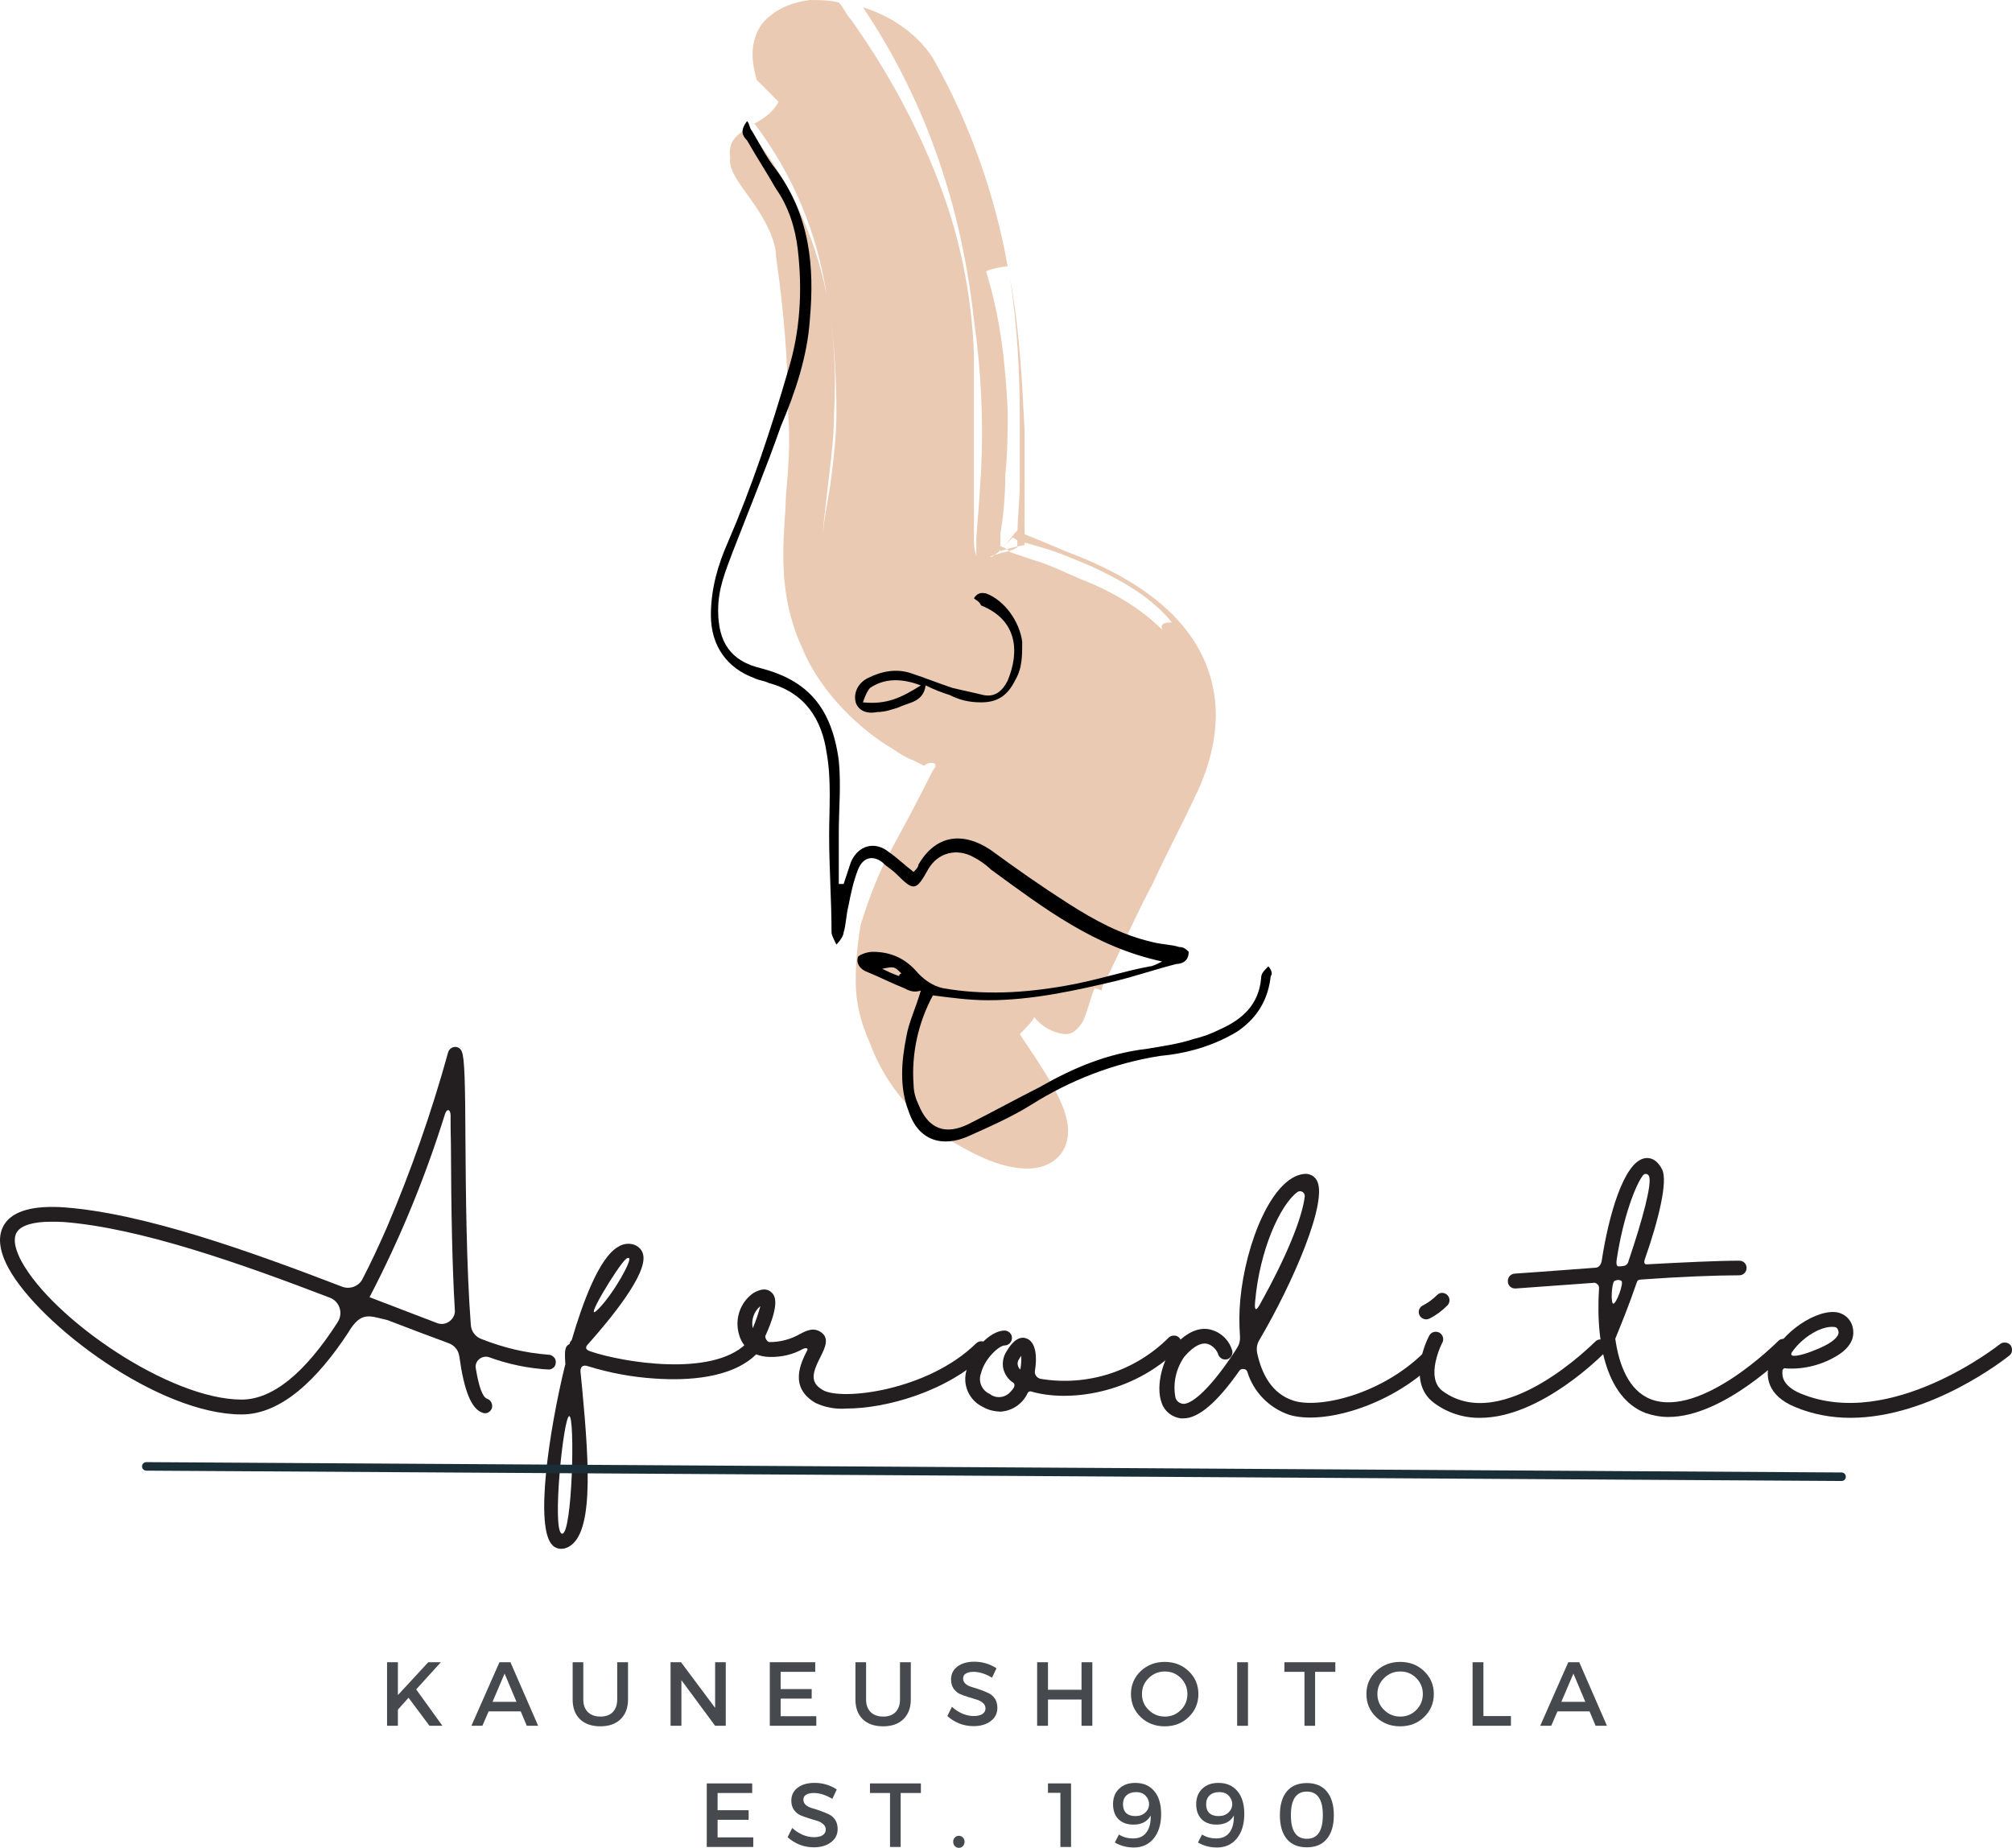 <?xml version="1.0" encoding="UTF-8" standalone="no"?>
<svg
   width="177.133"
   viewBox="0 0 177.133 162.665"
   height="162.665"
   version="1.0"
   id="svg1014"
   sodipodi:docname="Afrodite_ilman_taustaa_crop.svg"
   inkscape:version="1.1.2 (b8e25be8, 2022-02-05)"
   xmlns:inkscape="http://www.inkscape.org/namespaces/inkscape"
   xmlns:sodipodi="http://sodipodi.sourceforge.net/DTD/sodipodi-0.dtd"
   xmlns="http://www.w3.org/2000/svg"
   xmlns:svg="http://www.w3.org/2000/svg">
  <sodipodi:namedview
     id="namedview1016"
     pagecolor="#ffffff"
     bordercolor="#111111"
     borderopacity="1"
     inkscape:pageshadow="0"
     inkscape:pageopacity="0"
     inkscape:pagecheckerboard="true"
     showgrid="false"
     inkscape:snap-global="true"
     inkscape:zoom="1.6527837"
     inkscape:cx="39.32759"
     inkscape:cy="112.83993"
     inkscape:window-width="1792"
     inkscape:window-height="993"
     inkscape:window-x="0"
     inkscape:window-y="25"
     inkscape:window-maximized="0"
     inkscape:current-layer="svg1014" />
  <defs
     id="defs754">
    <clipPath
       id="a">
      <path
         d="m 164,99.582 h 44 V 203 h -44 z m 0,0"
         id="path748" />
    </clipPath>
    <clipPath
       id="b">
      <path
         d="m 162.664,110 h 49.5 v 91 h -49.5 z m 0,0"
         id="path751" />
    </clipPath>
  </defs>
  <g
     fill="#231f20"
     id="g768"
     transform="translate(-100.077,-99.738)">
    <g
       id="g766">
      <g
         id="g764">
        <path
           d="m 31.883,-7.457 c 1.137,-1.926 1.875,-1.457 3.48,-1.086 1.926,0.738 3.73,1.43 5.359,2.023 0.52,0.199 0.863,0.617 0.938,1.16 0.422,3.039 1.062,4.645 2.051,4.965 0.172,0.074 0.348,0.047 0.492,-0.023 0.148,-0.074 0.273,-0.223 0.324,-0.371 0.098,-0.348 -0.074,-0.719 -0.422,-0.84 -0.418,-0.148 -0.738,-1.137 -0.988,-2.645 -0.074,-0.32 0.051,-0.641 0.297,-0.84 0.223,-0.195 0.57,-0.27 0.863,-0.172 1.68,0.617 3.461,0.988 5.262,1.086 0.148,0 0.32,-0.074 0.445,-0.195 0.121,-0.125 0.172,-0.297 0.172,-0.469 0,-0.176 -0.074,-0.348 -0.195,-0.445 -0.125,-0.125 -0.297,-0.199 -0.473,-0.199 -2,-0.148 -3.949,-0.617 -5.828,-1.359 -0.543,-0.172 -0.938,-0.664 -0.984,-1.234 -0.398,-5.16 -0.445,-12.098 -0.473,-15.977 -0.023,-5.41 -0.074,-7.508 -0.32,-8.102 -0.098,-0.27 -0.344,-0.441 -0.617,-0.418 -0.297,0.023 -0.52,0.223 -0.594,0.492 -1.457,5.262 -3.258,10.422 -5.406,15.438 -0.715,1.629 -1.406,3.109 -2.125,4.492 -0.32,0.645 -1.109,0.938 -1.777,0.691 -8.102,-3.109 -17.359,-6.445 -24.449,-6.988 -2.742,-0.195 -4.52,0.297 -5.285,1.457 -0.641,0.988 -0.52,2.297 0.348,3.902 2.715,4.965 13.188,12.867 20.52,12.867 3.457,0 6.645,-3.039 9.387,-7.211 z M 5.703,-17.211 c 0.348,0 0.719,0 1.113,0.023 6.742,0.52 15.605,3.656 23.461,6.668 0.395,0.148 0.715,0.492 0.84,0.887 0.148,0.422 0.074,0.867 -0.148,1.238 -2.891,4.516 -5.754,6.84 -8.473,6.84 -6.32,0 -16.594,-7.062 -19.383,-12.176 -0.422,-0.789 -0.84,-1.879 -0.398,-2.57 0.371,-0.59 1.434,-0.91 2.988,-0.91 z m 34.699,-9.484 c 0.172,-0.52 0.492,-0.422 0.492,0.148 0,0.789 0,1.629 0.027,2.469 0.023,6.074 0.121,10.914 0.344,14.594 0.051,0.422 -0.148,0.793 -0.469,1.039 -0.32,0.246 -0.742,0.297 -1.109,0.148 -1.559,-0.594 -3.238,-1.234 -4.965,-1.902 l -0.965,-0.371 c 2.691,-5.16 4.914,-10.57 6.645,-16.125 z m 0,0"
           transform="translate(98.853,224.498)"
           id="path762" />
      </g>
    </g>
  </g>
  <g
     fill="#231f20"
     id="g776"
     transform="translate(-100.077,-99.738)">
    <g
       id="g774">
      <g
         id="g772">
        <path
           d="m 16.324,-6.422 c -0.125,-0.121 -0.273,-0.195 -0.445,-0.195 -0.172,0 -0.344,0.047 -0.469,0.172 C 12.371,-3.531 4.594,-4.84 1.805,-5.777 1.234,-5.953 1.258,-6.176 1.605,-6.52 c 1.754,-1.977 5.234,-6.125 4.766,-7.828 -0.098,-0.422 -0.445,-0.742 -0.863,-0.863 -0.445,-0.125 -0.914,-0.051 -1.309,0.195 -1.73,0.965 -3.188,5.09 -4.102,8.199 l -0.023,0.051 c -0.098,0.074 -0.148,0.195 -0.172,0.32 C -0.469,-6.273 -0.566,-6 -0.469,-4.691 c 0,0.047 0,0.074 -0.023,0.098 -1.434,5.852 -2.695,14.398 -1.09,15.879 0.199,0.199 0.473,0.297 0.742,0.297 0.148,0 0.297,-0.023 0.422,-0.074 C 2.051,10.645 1.656,4.371 1.012,-2.52 0.965,-3.039 0.914,-3.555 0.863,-4.023 0.84,-4.445 1.086,-4.645 1.508,-4.496 c 1.926,0.594 3.902,0.965 5.902,1.09 2.84,0.195 6.715,0 8.891,-2.102 0.27,-0.246 0.27,-0.668 0.023,-0.914 z M 4.84,-13.902 c 0,0 0.148,-0.176 0.297,-0.102 0.273,0.148 -1.285,3.016 -2.668,4.445 -1.605,1.656 1.703,-3.801 2.371,-4.344 z M -0.766,10.25 c -0.914,-0.148 0.125,-10.348 0.641,-10.348 0.52,0 0.273,10.496 -0.641,10.348 z m 0,0"
           transform="translate(150.319,224.498)"
           id="path770" />
      </g>
    </g>
  </g>
  <g
     fill="#231f20"
     id="g784"
     transform="translate(-100.077,-99.738)">
    <g
       id="g782">
      <g
         id="g780">
        <path
           d="m 21.289,-6.496 c -0.125,-0.121 -0.273,-0.195 -0.445,-0.195 -0.172,0 -0.348,0.074 -0.469,0.195 -4.273,4.176 -11.855,5.062 -13.484,4.102 C 5.777,-3.039 5.902,-3.805 6.691,-5.336 7.062,-6.074 7.484,-6.938 6.766,-7.457 c -0.664,-0.496 -1.309,-0.176 -1.875,0.121 -0.816,0.469 -1.73,0.719 -2.691,0.719 -0.223,0 -0.422,-0.395 -0.371,-0.543 1.383,-3.039 0.766,-3.605 0.543,-3.828 -0.371,-0.371 -0.938,-0.348 -1.629,0.074 -1.137,0.812 -1.633,2.27 -1.234,3.629 0.098,0.371 0.27,0.715 0.516,1.012 C 0,-6 0.125,-5.754 0.371,-5.629 c 0.148,0.074 0.32,0.074 0.492,0.023 0.422,0.195 0.891,0.297 1.359,0.297 1.012,0.023 2,-0.199 2.891,-0.691 0.344,-0.176 0.469,-0.027 0.418,0.074 -0.594,1.16 -1.652,3.285 0.715,4.668 0.84,0.395 1.781,0.566 2.719,0.492 3.457,0 8.891,-1.48 12.297,-4.816 0.125,-0.098 0.199,-0.27 0.199,-0.445 0.023,-0.172 -0.051,-0.344 -0.172,-0.469 z M 0.715,-7.852 c -0.148,-0.719 0.102,-1.457 0.668,-1.93 -0.172,0.668 -0.395,1.312 -0.668,1.953 z m 0,0"
           transform="translate(165.63,224.498)"
           id="path778" />
      </g>
    </g>
  </g>
  <g
     fill="#231f20"
     id="g792"
     transform="translate(-100.077,-99.738)">
    <g
       id="g790">
      <g
         id="g788">
        <path
           d="m 18.004,-7.012 c -0.125,-0.125 -0.273,-0.176 -0.445,-0.176 -0.172,0 -0.348,0.051 -0.469,0.176 C 14.125,-4.051 9.926,-2.691 5.805,-3.383 5.48,-3.457 5.262,-3.754 5.309,-4.074 5.508,-5.262 5.41,-6.469 4.719,-6.867 4.273,-7.113 3.605,-7.137 2.816,-5.805 2.52,-5.359 2.422,-4.816 2.52,-4.297 2.641,-3.777 2.965,-3.309 3.406,-3.039 3.68,-2.816 3.359,-2.445 3.188,-2.273 2.715,-1.703 1.902,-1.605 1.332,-2.051 0.617,-2.371 0.297,-3.16 0.566,-3.879 0.891,-5.188 2.172,-6.32 2.641,-6.32 c 0.348,0 0.645,-0.297 0.645,-0.645 0.023,-0.344 -0.273,-0.641 -0.617,-0.668 H 2.641 c -1.234,0 -2.887,1.68 -3.332,3.434 -0.418,1.285 0.172,2.691 1.406,3.285 0.469,0.273 0.988,0.395 1.531,0.422 1.062,-0.051 2,-0.691 2.445,-1.68 0.051,-0.074 0.172,-0.125 0.273,-0.102 3.137,0.941 8.863,0.348 13.039,-3.801 0.121,-0.125 0.195,-0.297 0.195,-0.469 0,-0.176 -0.074,-0.348 -0.195,-0.469 z m -13.98,2.812 c -0.27,-0.246 -0.32,-0.641 -0.098,-0.938 0.074,-0.125 0.125,-0.199 0.172,-0.273 0.027,0.398 0,0.816 -0.074,1.211 z m 0,0"
           transform="translate(185.88,224.498)"
           id="path786" />
      </g>
    </g>
  </g>
  <g
     fill="#231f20"
     id="g800"
     transform="translate(-100.077,-99.738)">
    <g
       id="g798">
      <g
         id="g796">
        <path
           d="m 23.363,-5.656 c -0.125,-0.121 -0.273,-0.172 -0.445,-0.195 -0.172,0 -0.348,0.074 -0.469,0.195 C 18.719,-2 13.285,-0.742 11.016,-1.457 9.09,-2.074 8.199,-3.828 7.805,-5.68 c -0.074,-0.422 0,-0.816 0.223,-1.16 2.961,-5.039 6.098,-12.301 5.012,-14.051 -0.246,-0.398 -0.691,-0.594 -1.16,-0.52 -2.742,0.344 -5.086,6.023 -5.559,11.086 -0.098,1.09 -0.098,2.148 -0.023,3.211 0.023,0.348 -0.051,0.691 -0.246,0.988 -0.148,0.246 -0.32,0.52 -0.496,0.766 -2.172,3.211 -3.652,4.25 -4.27,4.176 -0.32,-0.027 -0.594,-0.25 -0.668,-0.547 -0.246,-1.258 0.051,-2.543 0.766,-3.578 0.52,-0.617 1.285,-1.309 2.023,-1.16 0.422,0.121 0.766,0.441 0.941,0.84 0.074,0.344 0.395,0.59 0.738,0.543 0.348,-0.051 0.594,-0.371 0.543,-0.742 C 5.383,-6.719 4.719,-7.41 3.828,-7.68 c -0.766,-0.246 -2,-0.148 -3.434,1.531 -0.789,0.914 -1.578,3.332 -0.988,4.891 C -0.348,-0.52 0.32,0 1.086,0.098 c 0.074,0 0.172,0 0.246,0 1.309,0 2.965,-1.406 4.914,-4.195 0.074,-0.102 0.223,-0.176 0.371,-0.148 0.148,0 0.273,0.098 0.32,0.223 0.547,1.801 1.93,3.207 3.68,3.801 2.914,0.914 8.844,-0.715 12.746,-4.52 0.246,-0.246 0.246,-0.641 0,-0.914 z M 7.633,-10.199 c 0.395,-4.52 2.195,-8.496 3.727,-9.633 0.125,-0.074 0.297,-0.098 0.445,0 0.125,0.074 0.199,0.223 0.199,0.371 -0.223,1.879 -1.559,5.262 -4.027,9.656 -0.395,0.645 -0.395,0.051 -0.344,-0.395 z m 0,0"
           transform="translate(202.945,224.498)"
           id="path794" />
      </g>
    </g>
  </g>
  <g
     fill="#231f20"
     id="g808"
     transform="translate(-100.077,-99.738)">
    <g
       id="g806">
      <g
         id="g804">
        <path
           d="M 16.004,-6.668 C 15.73,-6.914 15.336,-6.914 15.09,-6.645 14.988,-6.57 6.988,1.582 1.68,-2.297 0.051,-3.48 1.629,-6.57 1.656,-6.594 1.805,-6.914 1.68,-7.285 1.359,-7.457 1.039,-7.605 0.668,-7.508 0.492,-7.188 c -0.098,0.148 -2.098,4.074 0.422,5.93 1.16,0.863 2.594,1.332 4.051,1.309 5.332,0 10.742,-5.508 11.039,-5.805 0.121,-0.125 0.195,-0.273 0.195,-0.445 -0.023,-0.172 -0.074,-0.344 -0.195,-0.469 z M 0.223,-8.617 c 0.098,0 0.195,-0.027 0.297,-0.074 0.59,-0.297 1.109,-0.691 1.578,-1.164 0.25,-0.27 0.223,-0.664 -0.023,-0.91 -0.27,-0.25 -0.668,-0.25 -0.914,0.023 -0.371,0.371 -0.789,0.668 -1.258,0.914 -0.25,0.121 -0.395,0.445 -0.32,0.715 0.07,0.297 0.344,0.496 0.641,0.496 z m 0,0"
           transform="translate(225.417,224.498)"
           id="path802" />
      </g>
    </g>
  </g>
  <g
     fill="#231f20"
     id="g816"
     transform="translate(-100.077,-99.738)">
    <g
       id="g814">
      <g
         id="g812">
        <path
           d="m 16.941,-6.719 c -0.246,-0.246 -0.668,-0.246 -0.914,0.027 -0.051,0.047 -6.742,6.789 -11.188,5.109 C 2.863,-2.348 2.023,-4.645 1.703,-6.914 2.148,-8 2.891,-9.805 3.582,-11.828 3.656,-12.074 3.73,-12.102 4.023,-12.125 c 3.336,-0.246 6.645,-0.371 8.598,-0.371 0.367,0 0.641,-0.297 0.641,-0.641 0,-0.371 -0.273,-0.645 -0.641,-0.645 -1.879,0 -4.965,0.148 -8.125,0.32 -0.125,0.027 -0.348,-0.047 -0.176,-0.492 1.188,-3.383 2.027,-6.816 1.508,-7.852 -0.52,-1.039 -1.211,-1.062 -1.555,-0.988 -1.828,0.344 -3.164,5.086 -3.754,8.965 -0.051,0.344 -0.223,0.641 -0.543,0.664 -3.879,0.297 -7.063,0.52 -7.113,0.52 -0.371,0.023 -0.641,0.32 -0.617,0.691 0,0.348 0.297,0.641 0.668,0.617 h 0.047 c 0.074,0 3.062,-0.223 6.793,-0.492 0.121,-0.027 0.246,0 0.344,0.098 0.102,0.074 0.176,0.199 0.176,0.32 -0.371,5.879 1.109,9.902 4.098,11.039 0.641,0.223 1.309,0.348 2,0.348 4.891,0 10.324,-5.508 10.594,-5.754 0.125,-0.125 0.176,-0.297 0.176,-0.469 0,-0.176 -0.074,-0.348 -0.199,-0.473 z M 1.828,-13.879 c 0.566,-3.754 1.703,-6.719 2.371,-7.484 0.074,-0.047 0.172,-0.074 0.27,-0.047 0.074,0.023 0.148,0.074 0.199,0.172 0.297,0.641 -0.543,3.777 -1.805,7.508 -0.047,0.223 -0.223,0.395 -0.469,0.418 -0.121,0.027 -0.246,0.027 -0.395,0.027 -0.246,0 -0.195,-0.395 -0.172,-0.57 z M 1.531,-10 c -0.246,0 -0.148,-1.73 0.074,-1.977 0.199,-0.125 0.445,-0.148 0.641,-0.027 C 2.469,-11.805 1.805,-10 1.531,-10 Z m 0,0"
           transform="translate(240.58,224.498)"
           id="path810" />
      </g>
    </g>
  </g>
  <g
     fill="#231f20"
     id="g824"
     transform="translate(-100.077,-99.738)">
    <g
       id="g822">
      <g
         id="g820">
        <path
           d="m 20.719,-6.348 c -0.121,-0.121 -0.27,-0.223 -0.445,-0.223 -0.172,-0.023 -0.344,0.027 -0.469,0.125 -0.098,0.074 -9.605,7.629 -17.531,4.371 -1.605,-0.668 -1.68,-1.531 -1.633,-2 0,-0.074 0.027,-0.148 0.102,-0.199 0.047,-0.047 0.148,-0.047 0.223,-0.023 1.602,0.098 3.207,-0.32 4.59,-1.184 1.188,-0.766 1.383,-1.605 1.312,-2.152 C 6.816,-8.52 6.102,-9.234 5.188,-9.262 c -1.953,-0.098 -5.211,2.223 -5.754,4.691 -0.223,0.914 -0.199,2.645 2.344,3.68 1.555,0.645 3.188,0.941 4.84,0.941 7.09,0 13.656,-5.211 14.004,-5.484 0.125,-0.098 0.223,-0.27 0.223,-0.418 0.023,-0.176 -0.027,-0.348 -0.125,-0.496 z m -19.188,0.543 c 0.965,-1.332 2.566,-2.223 3.582,-2.148 0.27,0 0.418,0.102 0.469,0.469 0.023,0.25 -0.246,0.594 -0.742,0.914 -1.012,0.668 -4.051,1.754 -3.309,0.766 z m 0,0"
           transform="translate(256.36,224.498)"
           id="path818" />
      </g>
    </g>
  </g>
  <g
     clip-path="url(#a)"
     id="g828"
     transform="translate(-100.077,-99.738)">
    <path
       fill="#eacab3"
       d="m 173.922,99.953 c 0.426,0.426 0.637,1.066 1.062,1.492 3.188,4.477 5.738,9.168 7.648,14.07 1.914,4.902 2.977,10.02 3.188,15.352 0,4.051 0,7.676 0,11.512 0,1.918 0,3.836 0,5.117 0,0.641 0.211,1.066 0.211,1.277 0,0.215 0.215,0.43 0.215,0.641 0,-0.211 -0.215,-0.426 -0.215,-0.641 0,-0.426 0,-1.062 0,-1.703 l 0.215,-2.773 0.211,-3.195 c 0.211,-4.266 0,-8.742 -0.637,-13.219 -1.062,-9.594 -4.035,-18.977 -9.773,-27.504 2.125,0.641 4.676,2.133 6.16,4.477 3.402,5.969 5.523,12.367 6.586,18.336 -0.422,0 -1.484,0.215 -1.91,0.426 1.273,4.051 1.699,8.102 1.91,12.152 0,1.918 0,3.84 -0.211,5.758 0,1.918 -0.211,4.051 -0.426,5.117 v 1.066 c 0,0 0,0 -0.426,0.211 -0.211,0 -0.422,0.215 -0.637,0.215 h -0.211 c 0.211,0 -0.426,0.211 0.426,-0.215 0,0 0.211,-0.211 0.211,-0.211 0.211,-0.215 0.211,-0.215 0.211,-0.215 0.215,0 0.215,0.215 0.641,0.426 0.211,0 0.422,0.215 0.637,0.426 l 1.91,0.641 c 1.488,0.426 2.762,1.066 4.25,1.707 2.762,1.066 5.312,2.559 7.223,4.477 -0.211,-0.641 0.426,-0.641 0.852,-0.641 v 0.215 -0.215 c 0.211,0 0.637,-0.215 -0.426,-1.277 1.062,1.062 0.848,1.277 0.426,1.277 -1.699,-2.133 -4.25,-3.625 -7.012,-4.902 -1.488,-0.641 -2.977,-1.281 -4.461,-1.707 l -1.488,-0.426 c -0.211,0 -0.426,-0.215 -0.637,-0.215 -0.211,0 -0.211,-0.211 -0.426,-0.211 l -0.211,0.211 -0.637,0.641 c -0.215,0.215 -0.426,0.426 -0.426,0.426 -0.215,0.215 -0.426,0.215 -0.215,0.215 0.426,-0.215 -0.637,0.211 -0.422,0.211 0.211,0 0.211,-0.211 0.422,-0.211 0.215,0 0.426,-0.215 0.852,-0.215 l 0.637,-0.211 0.426,-0.215 v -0.852 c 0,-1.707 0.211,-3.199 0.211,-4.906 0,-1.918 0,-3.836 0,-5.754 0,-3.84 -0.211,-7.891 -0.848,-12.152 0.848,4.691 1.062,9.168 1.273,13.43 0,2.133 0,4.266 0,6.398 v 2.559 c 0,0.637 0,1.066 0,1.066 -1.062,0.211 -1.91,0.426 -2.336,0.637 -0.215,0 -0.426,0.215 -0.637,0.215 0.848,-0.426 0.211,-0.215 0.422,-0.215 h 0.215 c 0.211,0 0.211,-0.211 0.211,-0.211 0.426,-0.426 0.637,-0.641 1.277,-1.492 l 0.211,-0.215 c 0.211,0 0.211,0.215 0.426,0.215 l 0.422,0.211 1.062,0.426 2.551,1.066 c 6.797,2.559 12.32,6.609 12.961,13.219 0.211,2.133 -0.215,4.902 -1.488,7.676 -1.273,2.773 -2.762,5.543 -4.035,8.316 -1.488,2.77 -2.762,5.754 -4.25,8.738 -0.215,0.215 -0.215,0.641 -0.215,0.641 -0.422,-0.215 -0.848,-0.215 -1.273,-0.426 -0.637,-0.215 -0.848,-0.215 -1.273,-0.215 -0.637,-0.211 -1.277,-0.211 -1.488,-0.211 -0.426,0 -0.637,0 -0.637,0 h -0.211 c 0,0 0.848,0 0.422,0 h -0.211 c -0.211,0 0,0 0,0 h 0.211 c 0.215,0 0.215,-0.215 0.426,-0.215 0.211,-0.211 0.426,-0.211 0.637,-0.426 0.426,-0.215 1.277,-1.066 1.488,-1.277 -0.211,0.211 0.637,1.062 1.91,1.492 -0.848,0.852 -1.062,2.77 -1.699,4.051 -0.422,0.637 -0.848,1.062 -1.484,1.062 -0.641,0 -1.914,-0.426 -2.762,-1.492 -0.215,0.43 -0.852,1.066 -1.277,1.492 2.125,3.199 4.25,6.184 4.25,8.531 0,1.066 -0.426,2.129 -1.488,2.77 -1.062,0.641 -2.762,0.852 -5.523,-0.211 -1.484,-0.641 -3.188,-1.492 -5.098,-2.988 -1.91,-1.492 -4.035,-3.836 -5.312,-7.246 -0.848,-1.918 -1.273,-3.625 -1.273,-5.543 0,-1.918 0.211,-3.625 0.426,-4.906 0.848,-2.77 1.699,-4.688 2.336,-5.969 1.273,-2.344 2.551,-4.691 3.824,-7.246 0.426,-0.855 0.426,-0.641 0.426,-0.641 0,0 0,0 0,-0.215 0,0 0,-0.211 -0.215,-0.211 0,0 0,0 -0.211,0 -0.211,0 -0.637,0.211 -0.426,0.211 h -0.211 l -0.852,-0.426 c -0.637,-0.215 -1.273,-0.641 -1.91,-1.066 -2.551,-1.492 -6.16,-4.691 -7.859,-8.742 -1.488,-3.195 -1.703,-6.18 -1.703,-8.312 0,-2.133 0.215,-3.84 0.215,-4.902 0.211,-2.559 0.426,-5.117 0.211,-7.465 0,-4.902 -0.426,-9.379 -1.062,-13.855 0,-1.492 -1.062,-3.414 -2.125,-4.906 -1.062,-1.492 -2.121,-2.77 -1.91,-3.836 -0.211,-1.281 0.426,-1.918 1.488,-2.559 3.398,4.051 5.945,9.168 7.008,14.711 0.641,3.41 0.852,6.82 0.641,10.445 0,1.707 -0.215,3.625 -0.426,5.332 -0.215,1.918 -0.426,3.41 -0.637,5.969 0.211,-2.559 0.637,-4.051 0.848,-5.969 0.215,-1.707 0.426,-3.625 0.426,-5.332 0,-3.625 -0.211,-7.035 -0.852,-10.445 -0.848,-5.543 -2.973,-10.66 -6.371,-15.137 0.848,-0.426 1.699,-1.066 2.125,-1.918 0,0 -1.277,-1.281 -1.914,-1.922 -0.637,-2.129 -0.426,-3.621 0.426,-4.902 1.062,-1.277 2.551,-1.918 4.25,-2.133 0.637,0 1.699,0 2.547,0.215 z m 0,0"
       id="path826" />
  </g>
  <g
     clip-path="url(#b)"
     id="g832"
     transform="translate(-100.077,-99.738)">
    <path
       d="m 174.348,177.559 c 0.211,-0.641 0.426,-1.281 0.637,-1.922 0.637,-1.492 2.125,-1.918 3.398,-0.852 0.641,0.426 1.277,1.066 2.125,1.707 0.215,-0.215 0.426,-0.426 0.426,-0.641 1.488,-2.559 3.824,-2.984 6.375,-1.281 2.336,1.707 4.461,3.199 6.797,4.691 2.336,1.492 4.676,2.773 7.438,3.41 0.848,0.215 1.699,0.215 2.336,0.43 0.426,0 0.637,0.211 0.848,0.426 0,0.852 -0.637,1.066 -1.062,1.066 -1.699,0.426 -3.609,1.066 -5.309,1.492 -3.613,0.852 -7.438,1.703 -11.262,1.703 -1.699,0 -3.188,-0.211 -4.887,-0.426 -1.273,2.348 -1.91,5.117 -1.699,7.891 0,0.637 0.215,1.277 0.426,1.703 0.852,2.133 2.336,2.773 4.461,1.707 2.125,-1.066 4.039,-2.133 6.16,-3.199 2.977,-1.703 5.949,-2.984 9.562,-3.41 1.273,-0.215 2.762,-0.426 4.035,-0.852 0.852,-0.215 1.488,-0.43 2.336,-0.855 1.914,-0.852 3.402,-2.129 3.613,-4.477 0,-0.426 0.211,-0.641 0.637,-1.066 0.211,0.215 0.426,0.641 0.211,0.855 -0.211,1.918 -1.059,3.621 -2.973,4.902 -2.125,1.277 -4.461,1.918 -6.797,2.133 -4.039,0.637 -7.863,2.129 -11.262,4.262 -1.699,1.066 -3.609,1.918 -5.523,2.773 -2.336,1.066 -4.461,0.426 -5.309,-2.133 -0.852,-2.133 -0.641,-4.477 -0.215,-6.609 0.215,-1.277 0.852,-2.559 1.273,-4.051 -0.637,0.215 -1.059,0 -1.484,-0.215 -1.062,-0.426 -2.336,-1.062 -3.398,-1.492 -0.426,-0.211 -0.852,-0.637 -0.641,-1.277 0.215,-0.215 0.852,-0.426 1.277,-0.426 1.699,0 2.973,0.641 4.035,1.918 0.637,0.641 1.273,1.066 2.125,1.277 3.609,0.641 7.223,0.43 10.836,-0.211 2.547,-0.426 5.098,-1.281 7.434,-1.707 0.215,0 0.637,-0.211 1.062,-0.426 -5.949,-1.277 -10.41,-4.691 -15.082,-8.102 -0.426,-0.426 -1.062,-0.852 -1.488,-1.066 -1.488,-0.852 -3.188,-0.426 -4.035,1.066 -1.062,1.918 -1.277,1.918 -2.762,0.426 -0.426,-0.426 -0.852,-0.637 -1.277,-1.066 -0.848,-0.637 -1.699,-0.426 -2.125,0.641 -0.422,1.066 -0.637,2.133 -0.848,3.199 -0.215,0.852 -0.215,1.703 -0.426,2.344 0,0.215 -0.211,0.641 -0.637,1.066 -0.211,-0.426 -0.426,-0.852 -0.426,-1.066 0,-2.77 -0.211,-5.754 -0.211,-8.527 0,-2.344 0.211,-4.902 -0.215,-7.25 -0.422,-2.984 -1.91,-5.328 -5.098,-6.18 -0.426,-0.215 -0.848,-0.215 -1.273,-0.43 -2.336,-0.852 -3.824,-2.77 -3.824,-5.543 0,-2.344 0.637,-4.477 1.488,-6.395 2.121,-4.902 3.824,-10.02 5.309,-15.137 1.062,-3.41 1.277,-7.035 0.852,-10.66 -0.215,-1.918 -0.852,-3.84 -1.914,-5.332 -0.848,-1.492 -1.699,-2.77 -2.547,-4.262 -0.426,-0.426 -0.641,-0.852 0,-1.707 0.211,0.215 0.211,0.641 0.422,0.855 0.641,1.062 1.277,2.344 2.125,3.41 2.977,4.051 3.398,8.527 2.977,13.219 -0.215,3.195 -1.277,6.395 -2.551,9.379 -1.273,3.625 -2.762,7.25 -4.25,11.086 -0.637,1.707 -1.273,3.199 -1.273,5.117 0,2.773 1.062,4.477 3.824,5.117 4.035,1.066 6.16,3.41 6.797,8.102 0.215,2.133 0,4.266 0,6.395 0,1.492 0,2.988 0,4.48 0.215,0 0.426,0 0.426,0 z m 4.887,8.102 c 0,-0.215 0.211,-0.215 0.211,-0.215 -0.637,-0.641 -0.637,-0.641 -1.699,-0.426 0.426,0.211 0.852,0.426 1.488,0.641 z m 0,0"
       id="path830" />
  </g>
  <path
     d="m 85.744,52.66 c 0.426,-0.637 0.848,-0.426 1.062,-0.426 1.699,0.641 2.973,2.559 3.188,4.266 0,1.277 0,2.344 -0.637,3.41 -0.641,1.277 -1.488,1.918 -2.977,1.918 -1.062,0 -1.91,-0.211 -2.762,-0.641 -0.637,-0.211 -1.273,-0.426 -2.125,-0.852 -0.211,1.492 -1.484,1.492 -2.336,1.918 -0.637,0.215 -1.273,0.426 -1.91,0.426 -1.062,0.215 -1.703,-0.211 -1.914,-0.852 -0.211,-0.852 0.211,-1.703 1.062,-2.133 1.273,-0.637 2.551,-0.852 3.824,-0.426 1.273,0.426 2.336,0.855 3.609,1.281 0.852,0.211 1.914,0.426 2.762,0.637 1.062,0.215 1.703,-0.426 2.125,-1.277 1.062,-2.559 0.852,-5.332 -2.336,-6.609 -0.211,-0.426 -0.426,-0.426 -0.637,-0.641 z m -4.676,7.676 c -1.699,-0.641 -3.184,-0.641 -4.461,0.215 -0.211,0.211 -0.422,0.637 -0.637,1.277 2.125,0.215 3.398,-0.426 5.098,-1.492 z m 0,0"
     id="path834" />
  <path
     stroke-linecap="round"
     fill="none"
     d="m 12.88,129.086 149.249,0.91"
     stroke="#1a2e38"
     id="path836"
     style="stroke-width:0.75" />
  <g
     fill="#464a4e"
     id="g844"
     transform="translate(-100.077,-99.738)">
    <g
       id="g842">
      <g
         id="g840">
        <path
           d="M 4.469,0 2.625,-2.469 1.688,-1.422 V 0 H 0.734 V -5.594 H 1.688 v 2.891 L 4.359,-5.594 H 5.469 L 3.297,-3.203 5.609,0 Z m 0,0"
           transform="translate(133.419,251.659)"
           id="path838" />
      </g>
    </g>
  </g>
  <g
     fill="#464a4e"
     id="g852"
     transform="translate(-100.077,-99.738)">
    <g
       id="g850">
      <g
         id="g848">
        <path
           d="M 4.359,-1.266 H 1.531 L 0.984,0 h -0.969 l 2.469,-5.594 h 0.969 L 5.891,0 h -1 z m -0.375,-0.844 L 2.938,-4.594 1.875,-2.109 Z m 0,0"
           transform="translate(141.563,251.659)"
           id="path846" />
      </g>
    </g>
  </g>
  <g
     fill="#464a4e"
     id="g860"
     transform="translate(-100.077,-99.738)">
    <g
       id="g858">
      <g
         id="g856">
        <path
           d="m 5.5,-5.594 v 3.281 c 0,0.73 -0.219,1.309 -0.656,1.734 -0.43,0.418 -1.023,0.625 -1.781,0.625 -0.762,0 -1.359,-0.207 -1.797,-0.625 C 0.836,-1.004 0.625,-1.582 0.625,-2.312 v -3.281 h 0.938 v 3.281 c 0,0.469 0.133,0.84 0.406,1.109 0.27,0.262 0.641,0.391 1.109,0.391 0.457,0 0.816,-0.129 1.078,-0.391 C 4.414,-1.473 4.547,-1.844 4.547,-2.312 v -3.281 z m 0,0"
           transform="translate(149.867,251.659)"
           id="path854" />
      </g>
    </g>
  </g>
  <g
     fill="#464a4e"
     id="g868"
     transform="translate(-100.077,-99.738)">
    <g
       id="g866">
      <g
         id="g864">
        <path
           d="M 5.594,0 H 4.656 L 1.688,-4.016 V 0 H 0.734 V -5.594 H 1.656 l 3,4.016 V -5.594 h 0.938 z m 0,0"
           transform="translate(158.379,251.659)"
           id="path862" />
      </g>
    </g>
  </g>
  <g
     fill="#464a4e"
     id="g876"
     transform="translate(-100.077,-99.738)">
    <g
       id="g874">
      <g
         id="g872">
        <path
           d="M 4.734,-4.75 H 1.688 v 1.516 h 2.734 v 0.844 H 1.688 V -0.844 H 4.828 V 0 h -4.094 v -5.594 h 4 z m 0,0"
           transform="translate(167.115,251.659)"
           id="path870" />
      </g>
    </g>
  </g>
  <g
     fill="#464a4e"
     id="g884"
     transform="translate(-100.077,-99.738)">
    <g
       id="g882">
      <g
         id="g880">
        <path
           d="m 5.5,-5.594 v 3.281 c 0,0.73 -0.219,1.309 -0.656,1.734 -0.43,0.418 -1.023,0.625 -1.781,0.625 -0.762,0 -1.359,-0.207 -1.797,-0.625 C 0.836,-1.004 0.625,-1.582 0.625,-2.312 v -3.281 h 0.938 v 3.281 c 0,0.469 0.133,0.84 0.406,1.109 0.27,0.262 0.641,0.391 1.109,0.391 0.457,0 0.816,-0.129 1.078,-0.391 C 4.414,-1.473 4.547,-1.844 4.547,-2.312 v -3.281 z m 0,0"
           transform="translate(174.763,251.659)"
           id="path878" />
      </g>
    </g>
  </g>
  <g
     fill="#464a4e"
     id="g892"
     transform="translate(-100.077,-99.738)">
    <g
       id="g890">
      <g
         id="g888">
        <path
           d="m 2.578,-5.641 c 0.719,0 1.367,0.195 1.953,0.578 L 4.141,-4.234 C 3.566,-4.578 3.02,-4.75 2.5,-4.75 2.219,-4.75 1.992,-4.695 1.828,-4.594 1.672,-4.5 1.594,-4.359 1.594,-4.172 c 0,0.188 0.07,0.352 0.219,0.484 0.156,0.125 0.344,0.219 0.562,0.281 0.227,0.062 0.473,0.141 0.734,0.234 0.258,0.094 0.5,0.195 0.719,0.297 0.227,0.105 0.414,0.266 0.562,0.484 0.145,0.219 0.219,0.492 0.219,0.812 0,0.492 -0.199,0.883 -0.594,1.172 C 3.629,-0.113 3.125,0.031 2.5,0.031 2.07,0.031 1.656,-0.047 1.25,-0.203 0.852,-0.367 0.504,-0.586 0.203,-0.859 l 0.406,-0.812 c 0.289,0.262 0.602,0.465 0.938,0.609 0.344,0.137 0.664,0.203 0.969,0.203 0.332,0 0.586,-0.055 0.766,-0.172 0.188,-0.125 0.281,-0.289 0.281,-0.5 0,-0.195 -0.078,-0.359 -0.234,-0.484 C 3.18,-2.148 2.992,-2.25 2.766,-2.312 2.547,-2.375 2.305,-2.445 2.047,-2.531 1.785,-2.613 1.539,-2.703 1.312,-2.797 1.094,-2.898 0.906,-3.062 0.75,-3.281 0.602,-3.5 0.531,-3.766 0.531,-4.078 c 0,-0.477 0.188,-0.859 0.562,-1.141 0.375,-0.281 0.867,-0.422 1.484,-0.422 z m 0,0"
           transform="translate(183.275,251.659)"
           id="path886" />
      </g>
    </g>
  </g>
  <g
     fill="#464a4e"
     id="g900"
     transform="translate(-100.077,-99.738)">
    <g
       id="g898">
      <g
         id="g896">
        <path
           d="M 5.594,0 H 4.641 V -2.312 H 1.688 V 0 H 0.734 V -5.594 H 1.688 v 2.422 H 4.641 V -5.594 H 5.594 Z m 0,0"
           transform="translate(190.651,251.659)"
           id="path894" />
      </g>
    </g>
  </g>
  <g
     fill="#464a4e"
     id="g908"
     transform="translate(-100.077,-99.738)">
    <g
       id="g906">
      <g
         id="g904">
        <path
           d="m 1.125,-4.812 c 0.57,-0.539 1.273,-0.812 2.109,-0.812 0.844,0 1.547,0.273 2.109,0.812 0.57,0.543 0.859,1.215 0.859,2.016 0,0.805 -0.289,1.48 -0.859,2.031 -0.562,0.543 -1.266,0.812 -2.109,0.812 -0.836,0 -1.539,-0.27 -2.109,-0.812 -0.574,-0.551 -0.859,-1.227 -0.859,-2.031 0,-0.801 0.285,-1.473 0.859,-2.016 z m 2.125,0.031 c -0.555,0 -1.027,0.195 -1.422,0.578 -0.398,0.387 -0.594,0.855 -0.594,1.406 0,0.555 0.195,1.023 0.594,1.406 C 2.223,-1.004 2.695,-0.812 3.25,-0.812 c 0.551,0 1.02,-0.191 1.406,-0.578 0.383,-0.383 0.578,-0.852 0.578,-1.406 0,-0.551 -0.195,-1.02 -0.578,-1.406 C 4.27,-4.586 3.801,-4.781 3.25,-4.781 Z m 0,0"
           transform="translate(199.38,251.659)"
           id="path902" />
      </g>
    </g>
  </g>
  <g
     fill="#464a4e"
     id="g916"
     transform="translate(-100.077,-99.738)">
    <g
       id="g914">
      <g
         id="g912">
        <path
           d="M 1.688,0 H 0.734 V -5.594 H 1.688 Z m 0,0"
           transform="translate(208.26,251.659)"
           id="path910" />
      </g>
    </g>
  </g>
  <g
     fill="#464a4e"
     id="g924"
     transform="translate(-100.077,-99.738)">
    <g
       id="g922">
      <g
         id="g920">
        <path
           d="M 4.562,-4.75 H 2.781 V 0 H 1.844 V -4.75 H 0.078 V -5.594 H 4.562 Z m 0,0"
           transform="translate(213.075,251.659)"
           id="path918" />
      </g>
    </g>
  </g>
  <g
     fill="#464a4e"
     id="g932"
     transform="translate(-100.077,-99.738)">
    <g
       id="g930">
      <g
         id="g928">
        <path
           d="m 1.125,-4.812 c 0.57,-0.539 1.273,-0.812 2.109,-0.812 0.844,0 1.547,0.273 2.109,0.812 0.57,0.543 0.859,1.215 0.859,2.016 0,0.805 -0.289,1.48 -0.859,2.031 -0.562,0.543 -1.266,0.812 -2.109,0.812 -0.836,0 -1.539,-0.27 -2.109,-0.812 -0.574,-0.551 -0.859,-1.227 -0.859,-2.031 0,-0.801 0.285,-1.473 0.859,-2.016 z m 2.125,0.031 c -0.555,0 -1.027,0.195 -1.422,0.578 -0.398,0.387 -0.594,0.855 -0.594,1.406 0,0.555 0.195,1.023 0.594,1.406 C 2.223,-1.004 2.695,-0.812 3.25,-0.812 c 0.551,0 1.02,-0.191 1.406,-0.578 0.383,-0.383 0.578,-0.852 0.578,-1.406 0,-0.551 -0.195,-1.02 -0.578,-1.406 C 4.27,-4.586 3.801,-4.781 3.25,-4.781 Z m 0,0"
           transform="translate(220.107,251.659)"
           id="path926" />
      </g>
    </g>
  </g>
  <g
     fill="#464a4e"
     id="g940"
     transform="translate(-100.077,-99.738)">
    <g
       id="g938">
      <g
         id="g936">
        <path
           d="M 1.688,-0.859 H 4.109 V 0 h -3.375 V -5.594 H 1.688 Z m 0,0"
           transform="translate(228.987,251.659)"
           id="path934" />
      </g>
    </g>
  </g>
  <g
     fill="#464a4e"
     id="g948"
     transform="translate(-100.077,-99.738)">
    <g
       id="g946">
      <g
         id="g944">
        <path
           d="M 4.359,-1.266 H 1.531 L 0.984,0 h -0.969 l 2.469,-5.594 h 0.969 L 5.891,0 h -1 z m -0.375,-0.844 L 2.938,-4.594 1.875,-2.109 Z m 0,0"
           transform="translate(235.66,251.659)"
           id="path942" />
      </g>
    </g>
  </g>
  <g
     fill="#464a4e"
     id="g956"
     transform="translate(-100.077,-99.738)">
    <g
       id="g954">
      <g
         id="g952">
        <path
           d="M 4.734,-4.75 H 1.688 v 1.516 h 2.734 v 0.844 H 1.688 V -0.844 H 4.828 V 0 h -4.094 v -5.594 h 4 z m 0,0"
           transform="translate(161.565,262.325)"
           id="path950" />
      </g>
    </g>
  </g>
  <g
     fill="#464a4e"
     id="g964"
     transform="translate(-100.077,-99.738)">
    <g
       id="g962">
      <g
         id="g960">
        <path
           d="m 2.578,-5.641 c 0.719,0 1.367,0.195 1.953,0.578 L 4.141,-4.234 C 3.566,-4.578 3.02,-4.75 2.5,-4.75 2.219,-4.75 1.992,-4.695 1.828,-4.594 1.672,-4.5 1.594,-4.359 1.594,-4.172 c 0,0.188 0.07,0.352 0.219,0.484 0.156,0.125 0.344,0.219 0.562,0.281 0.227,0.062 0.473,0.141 0.734,0.234 0.258,0.094 0.5,0.195 0.719,0.297 0.227,0.105 0.414,0.266 0.562,0.484 0.145,0.219 0.219,0.492 0.219,0.812 0,0.492 -0.199,0.883 -0.594,1.172 C 3.629,-0.113 3.125,0.031 2.5,0.031 2.07,0.031 1.656,-0.047 1.25,-0.203 0.852,-0.367 0.504,-0.586 0.203,-0.859 l 0.406,-0.812 c 0.289,0.262 0.602,0.465 0.938,0.609 0.344,0.137 0.664,0.203 0.969,0.203 0.332,0 0.586,-0.055 0.766,-0.172 0.188,-0.125 0.281,-0.289 0.281,-0.5 0,-0.195 -0.078,-0.359 -0.234,-0.484 C 3.18,-2.148 2.992,-2.25 2.766,-2.312 2.547,-2.375 2.305,-2.445 2.047,-2.531 1.785,-2.613 1.539,-2.703 1.312,-2.797 1.094,-2.898 0.906,-3.062 0.75,-3.281 0.602,-3.5 0.531,-3.766 0.531,-4.078 c 0,-0.477 0.188,-0.859 0.562,-1.141 0.375,-0.281 0.867,-0.422 1.484,-0.422 z m 0,0"
           transform="translate(169.213,262.325)"
           id="path958" />
      </g>
    </g>
  </g>
  <g
     fill="#464a4e"
     id="g972"
     transform="translate(-100.077,-99.738)">
    <g
       id="g970">
      <g
         id="g968">
        <path
           d="M 4.562,-4.75 H 2.781 V 0 H 1.844 V -4.75 H 0.078 V -5.594 H 4.562 Z m 0,0"
           transform="translate(176.589,262.325)"
           id="path966" />
      </g>
    </g>
  </g>
  <g
     fill="#464a4e"
     id="g980"
     transform="translate(-100.077,-99.738)">
    <g
       id="g978">
      <g
         id="g976">
        <path
           d="m 0.516,-0.828 c 0.094,-0.102 0.211,-0.156 0.359,-0.156 0.145,0 0.266,0.055 0.359,0.156 0.094,0.094 0.141,0.215 0.141,0.359 0,0.156 -0.047,0.289 -0.141,0.391 -0.094,0.102 -0.215,0.156 -0.359,0.156 -0.148,0 -0.266,-0.055 -0.359,-0.156 C 0.422,-0.18 0.375,-0.312 0.375,-0.469 c 0,-0.145 0.047,-0.266 0.141,-0.359 z m 0,0"
           transform="translate(183.62,262.325)"
           id="path974" />
      </g>
    </g>
  </g>
  <g
     fill="#464a4e"
     id="g988"
     transform="translate(-100.077,-99.738)">
    <g
       id="g986">
      <g
         id="g984">
        <path
           d="m 2.141,0 h -0.938 V -4.766 H 0.109 V -5.594 h 2.031 z m 0,0"
           transform="translate(192.229,262.325)"
           id="path982" />
      </g>
    </g>
  </g>
  <g
     fill="#464a4e"
     id="g996"
     transform="translate(-100.077,-99.738)">
    <g
       id="g994">
      <g
         id="g992">
        <path
           d="M 2.172,0.047 C 1.555,0.047 1,-0.098 0.5,-0.391 L 0.859,-1.094 c 0.363,0.23 0.781,0.344 1.25,0.344 0.52,0 0.91,-0.176 1.172,-0.531 0.27,-0.363 0.395,-0.859 0.375,-1.484 -0.293,0.531 -0.797,0.797 -1.516,0.797 -0.562,0 -1.008,-0.16 -1.328,-0.484 -0.312,-0.32 -0.469,-0.758 -0.469,-1.312 0,-0.57 0.176,-1.023 0.531,-1.359 0.352,-0.344 0.828,-0.516 1.422,-0.516 0.719,0 1.273,0.242 1.672,0.719 0.406,0.48 0.609,1.152 0.609,2.016 0,0.898 -0.219,1.617 -0.656,2.156 -0.438,0.531 -1.023,0.797 -1.75,0.797 z M 2.312,-2.719 c 0.363,0 0.656,-0.102 0.875,-0.312 0.219,-0.207 0.328,-0.457 0.328,-0.75 0,-0.27 -0.102,-0.508 -0.297,-0.719 -0.199,-0.219 -0.484,-0.328 -0.859,-0.328 -0.355,0 -0.637,0.102 -0.844,0.297 -0.199,0.188 -0.297,0.449 -0.297,0.781 0,0.324 0.094,0.578 0.281,0.766 0.195,0.18 0.469,0.266 0.812,0.266 z m 0,0"
           transform="translate(197.725,262.325)"
           id="path990" />
      </g>
    </g>
  </g>
  <g
     fill="#464a4e"
     id="g1004"
     transform="translate(-100.077,-99.738)">
    <g
       id="g1002">
      <g
         id="g1000">
        <path
           d="M 2.172,0.047 C 1.555,0.047 1,-0.098 0.5,-0.391 L 0.859,-1.094 c 0.363,0.23 0.781,0.344 1.25,0.344 0.52,0 0.91,-0.176 1.172,-0.531 0.27,-0.363 0.395,-0.859 0.375,-1.484 -0.293,0.531 -0.797,0.797 -1.516,0.797 -0.562,0 -1.008,-0.16 -1.328,-0.484 -0.312,-0.32 -0.469,-0.758 -0.469,-1.312 0,-0.57 0.176,-1.023 0.531,-1.359 0.352,-0.344 0.828,-0.516 1.422,-0.516 0.719,0 1.273,0.242 1.672,0.719 0.406,0.48 0.609,1.152 0.609,2.016 0,0.898 -0.219,1.617 -0.656,2.156 -0.438,0.531 -1.023,0.797 -1.75,0.797 z M 2.312,-2.719 c 0.363,0 0.656,-0.102 0.875,-0.312 0.219,-0.207 0.328,-0.457 0.328,-0.75 0,-0.27 -0.102,-0.508 -0.297,-0.719 -0.199,-0.219 -0.484,-0.328 -0.859,-0.328 -0.355,0 -0.637,0.102 -0.844,0.297 -0.199,0.188 -0.297,0.449 -0.297,0.781 0,0.324 0.094,0.578 0.281,0.766 0.195,0.18 0.469,0.266 0.812,0.266 z m 0,0"
           transform="translate(205.045,262.325)"
           id="path998" />
      </g>
    </g>
  </g>
  <g
     fill="#464a4e"
     id="g1012"
     transform="translate(-100.077,-99.738)">
    <g
       id="g1010">
      <g
         id="g1008">
        <path
           d="m 2.766,-5.625 c 0.758,0 1.344,0.246 1.75,0.734 0.414,0.492 0.625,1.188 0.625,2.094 0,0.906 -0.211,1.605 -0.625,2.094 -0.406,0.492 -0.992,0.734 -1.75,0.734 C 1.992,0.031 1.406,-0.211 1,-0.703 0.594,-1.191 0.391,-1.891 0.391,-2.797 0.391,-3.703 0.594,-4.398 1,-4.891 1.406,-5.379 1.992,-5.625 2.766,-5.625 Z m 0,0.75 c -0.938,0 -1.406,0.695 -1.406,2.078 0,1.387 0.469,2.078 1.406,2.078 0.938,0 1.406,-0.691 1.406,-2.078 0,-1.383 -0.469,-2.078 -1.406,-2.078 z m 0,0"
           transform="translate(212.365,262.325)"
           id="path1006" />
      </g>
    </g>
  </g>
</svg>
